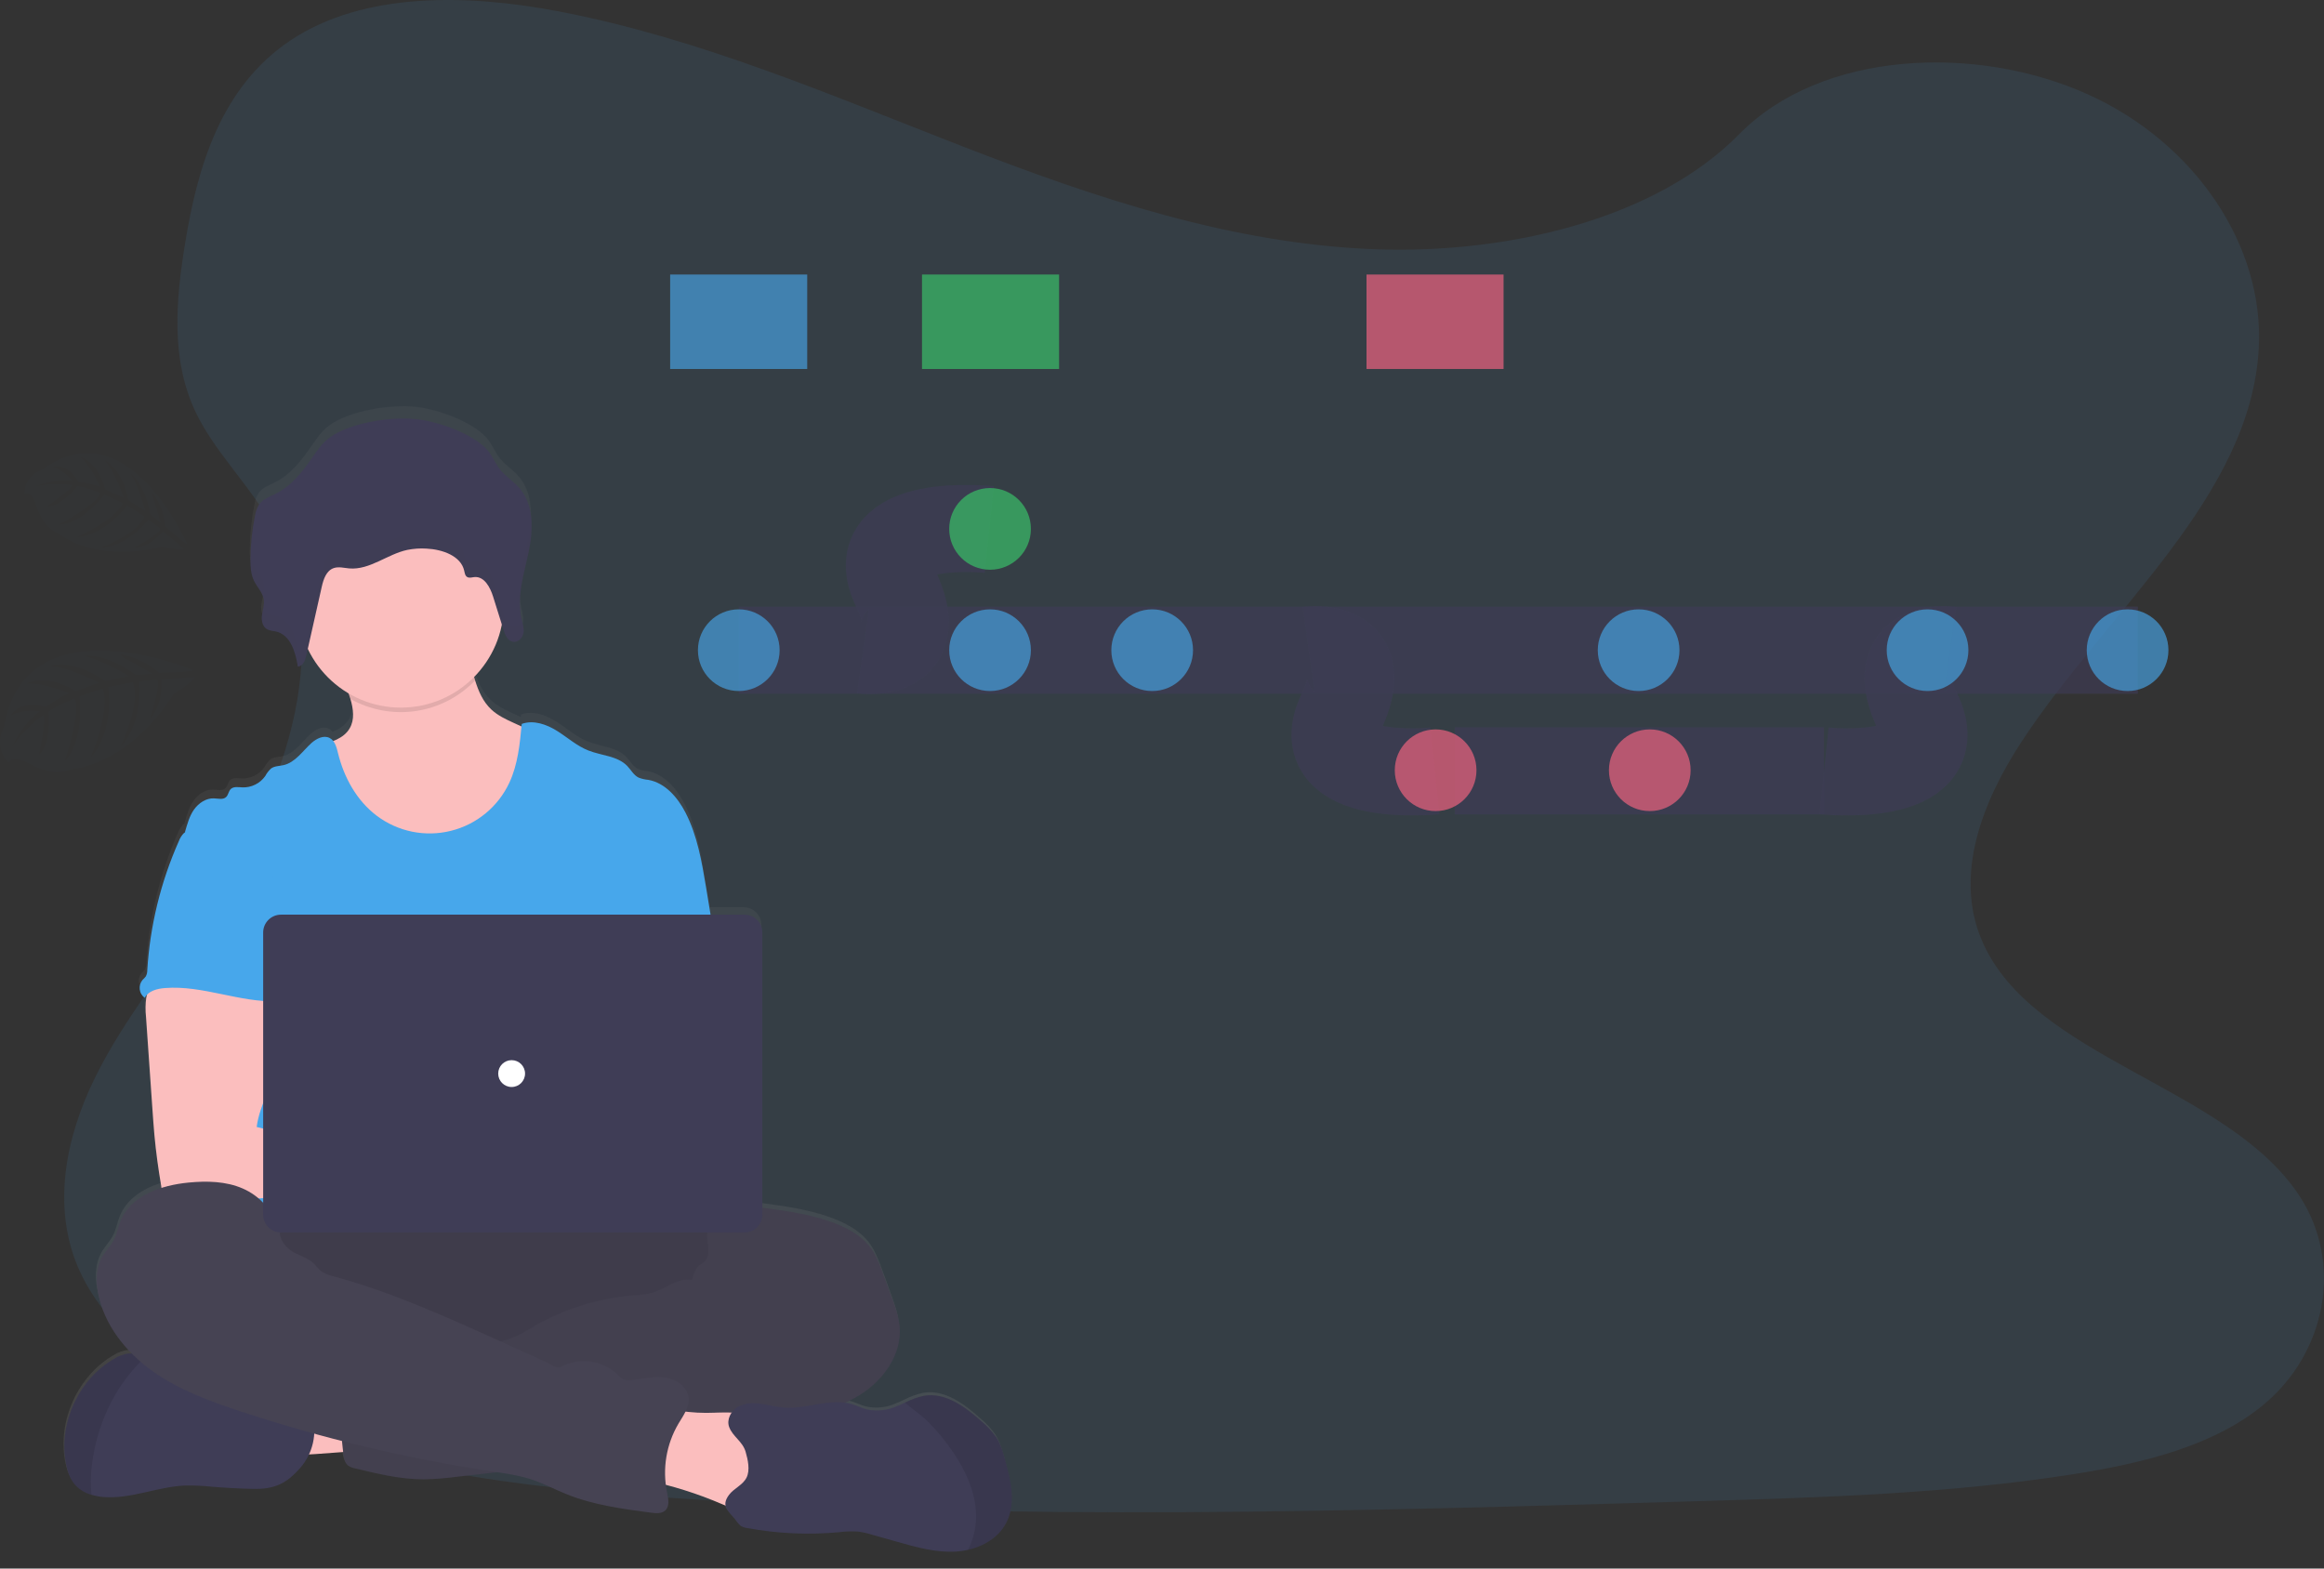<svg fill="none" height="54" viewBox="0 0 80 54" width="80" xmlns="http://www.w3.org/2000/svg" xmlns:xlink="http://www.w3.org/1999/xlink"><rect x="0" y="0" width="80" height="54" fill="#333333" stroke="none"/><linearGradient id="a" gradientUnits="userSpaceOnUse" x1="18.498" x2="18.498" y1="53.372" y2="13.982"><stop offset="0" stop-color="#808080" stop-opacity=".25"/><stop offset=".54" stop-color="#808080" stop-opacity=".12"/><stop offset="1" stop-color="#808080" stop-opacity=".1"/></linearGradient><clipPath id="b"><path d="m0 0h80v53.422h-80z"/></clipPath><g clip-path="url(#b)"><path d="m47.407 8.584c-4.987-.173-9.736-1.783-14.273-3.545-4.536-1.761-9.028-3.713-13.895-4.646-3.131-.6-6.711-.685-9.233.993-2.427 1.618-3.212 4.404-3.634 6.99-.317 1.947-.504 3.995.366 5.818.603 1.265 1.675 2.329 2.416 3.541 2.578 4.216.756 9.416-2.039 13.533-1.31 1.931-2.831 3.776-3.843 5.83-1.012 2.054-1.479 4.411-.595 6.509.878 2.08 2.968 3.64 5.232 4.738 4.599 2.23 10.017 2.869 15.304 3.23 11.698.801 23.46.454 35.189.107 4.341-.129 8.701-.259 12.971-.93 2.372-.373 4.821-.965 6.542-2.389 2.185-1.813 2.727-4.884 1.263-7.157-2.456-3.813-9.246-4.761-10.966-8.854-.946-2.252.025-4.762 1.399-6.851 2.947-4.482 7.885-8.414 8.145-13.537.179-3.518-2.195-7.042-5.866-8.707-3.848-1.745-9.183-1.526-12.021 1.363-2.925 2.971-8.061 4.115-12.464 3.963z" fill="#47a7eb" opacity=".1"/><path d="m34.576 50.2c-.077-.279-.154-.561-.308-.804-.143-.206-.313-.392-.505-.552-.559-.507-1.244-1.022-1.985-.894-.229.051-.45.132-.658.24-.108.05-.217.1-.328.143-.312.131-.658.161-.988.086-.17-.045-.328-.127-.495-.178-.079-.024-.161-.041-.243-.052.162-.072.318-.155.469-.247.831-.509 1.493-1.428 1.401-2.411-.032-.331-.145-.647-.257-.959l-.296-.818c-.128-.354-.26-.716-.494-1.01-.26-.328-.63-.551-1.012-.717-.821-.357-1.718-.482-2.603-.604l-.062-.009v-9.565c0-.164-.065-.32-.18-.436s-.272-.18-.436-.18h-1.163c-.051-.314-.103-.628-.154-.942-.146-.895-.298-1.805-.711-2.611-.27-.527-.699-1.03-1.278-1.133-.114-.01-.226-.036-.332-.077-.17-.083-.262-.268-.392-.405-.336-.352-.882-.357-1.332-.539-.398-.158-.723-.455-1.085-.684-.362-.229-.812-.392-1.213-.243 0 .029-.005.059-.008.087l-.257-.119c-.277-.129-.56-.261-.783-.472-.286-.27-.438-.627-.557-1.007-.012-.039-.024-.077-.036-.119.492-.502.826-1.139.959-1.83l.062.203c.014.045.03.09.049.134.032.085.085.16.154.218.02.015.042.028.065.038.021.008.044.014.066.017.032.004.065.002.096-.007.052-.016.1-.044.14-.081.04-.037.071-.083.091-.133.012-.03.021-.062.027-.094.003-.019.005-.039.005-.059 0-.006 0-.012 0-.018 0-.006 0-.027 0-.04 0-.013 0-.014 0-.022s0-.025-.004-.039v-.02c0-.015-.005-.031-.008-.045-.003-.015 0-.009 0-.012-.004-.019-.009-.039-.012-.059 0-.005 0-.01 0-.015s-.007-.032-.011-.048c-.004-.016-.005-.021-.008-.032v-.005c-.008-.031-.015-.061-.022-.092-.056-.267-.07-.542-.042-.814.046-.399.12-.794.22-1.183l.016-.07c.006-.027.012-.054.018-.082.012-.056.025-.111.036-.167l.028-.142.021-.126v-.016c.043-.286.052-.577.027-.865-.035-.403-.16-.784-.434-1.088-.193-.215-.448-.374-.628-.6-.168-.211-.263-.471-.437-.679-.481-.574-1.715-1.016-2.473-1.093-.868-.088-2.269.134-2.969.646-.259.189-.436.462-.617.721-.331.482-.707.962-1.238 1.233-.2.102-.43.179-.563.356-.079.12-.131.257-.15.399-.102.502-.155 1.012-.159 1.524v.193c.002.192.042.382.12.557.012.026.026.052.041.077l.009.016c.093.133.176.274.247.42.018.041.03.084.038.128.013.113.006.227-.022.338 0 .017-.007.034-.01.051l-.007.033c0 .012 0 .023-.006.034-.006.033-.012.066-.016.099-.012.089-.006.18.017.267.011.048.031.094.061.134.029.04.067.073.11.097.044.021.091.036.139.043.049.009.098.014.146.025.061.014.121.036.176.066.053.026.103.058.149.096.022.02.044.042.064.065.041.047.077.097.109.149.016.027.032.055.046.083.055.112.099.228.132.348.02.072.037.144.052.216.007.032.013.065.018.096.005.032.011.064.015.096.021-.001.042-.005.062-.012.113-.041.176-.173.212-.3.006-.022.012-.042.016-.063.018-.077.036-.162.054-.243.304.645.793 1.184 1.406 1.549.022.064.042.127.061.192.101.349.149.714-.025 1.019-.125.217-.334.35-.569.442-.034-.045-.077-.082-.127-.108-.203-.102-.446.022-.616.173-.308.279-.559.679-.965.771-.146.034-.308.027-.43.116-.081.076-.148.164-.2.262-.088.126-.206.229-.344.297-.138.069-.291.102-.444.096-.141-.007-.308-.039-.405.064-.072.077-.077.199-.154.272-.103.102-.273.052-.417.046-.274-.012-.529.166-.686.393s-.231.499-.308.771v.005c-.02.014-.039.03-.056.047-.075.08-.133.173-.17.276-.623 1.419-.991 2.936-1.086 4.483.002.075-.015.15-.049.217-.034.044-.072.085-.113.123-.037.045-.064.097-.08.152-.016.056-.021.114-.014.171.007.058.025.113.053.163.029.05.067.095.113.13.022-.04.05-.077.082-.109-.008.035-.016.07-.022.102-.031.225-.034.453-.008.678.073 1.071.147 2.14.221 3.209.021.303.042.605.069.907.054.585.131 1.167.231 1.747.005.026.01.053.017.077-.628.2-1.187.56-1.422 1.162-.082.208-.119.435-.219.634-.11.219-.291.394-.411.608-.207.368-.217.82-.141 1.233.146.805.581 1.525 1.156 2.111-.025 0-.052 0-.077 0-.188.021-.368.086-.526.189-1.216.711-1.911 2.235-1.657 3.626.05.272.137.548.319.755.151.165.345.284.561.344.135.041.273.066.414.077.948.077 1.865-.362 2.816-.399.315-.005.629.01.942.044.458.038.916.062 1.375.072.747.018 1.167-.181 1.643-.739.117-.139.215-.293.29-.458.405-.023.853-.059 1.177-.085l.005.045c.018.154.045.331.168.428.069.048.148.08.231.095.778.191 1.566.385 2.367.385.376-.008.751-.036 1.124-.086l1.408-.163c.41.052.815.14 1.21.264.407.138.787.343 1.184.505.925.374 1.919.509 2.903.64.168.022.361.038.485-.077.16-.154.107-.411.062-.627-.018-.089-.032-.177-.043-.267.664.175 1.315.401 1.945.675l.11.049c.032.168.187.302.336.483.049.076.106.147.17.211.074.048.157.078.244.088 1.04.194 2.101.242 3.154.143.215-.029.433-.037.65-.022.159.022.317.057.47.106l.891.256c.657.188 1.33.378 2.012.336.138-.009.276-.029.411-.059.539-.125 1.042-.426 1.301-.911.366-.659.197-1.47 0-2.194z" fill="url(#a)"/><path d="m9.633 50.05c-.163-.37-.317-.795-.154-1.165.106-.218.288-.389.512-.481.222-.09.455-.148.694-.171.748-.098 1.504-.108 2.255-.031.055.433-.061.872-.16 1.291-.09.385-.142.442-.539.462-.257.014-2.546.232-2.607.096z" fill="#fbbebe"/><path d="m16.495 47.555c6.085 0 11.019-1.38 11.019-3.082s-4.933-3.082-11.019-3.082-11.019 1.38-11.019 3.082 4.933 3.082 11.019 3.082z" fill="#464353"/><path d="m16.495 47.555c6.085 0 11.019-1.38 11.019-3.082s-4.933-3.082-11.019-3.082-11.019 1.38-11.019 3.082 4.933 3.082 11.019 3.082z" fill="#000" opacity=".1"/><path d="m18.471 28.202c-.378.73-1.005 1.3-1.768 1.606-.45.164-.924.254-1.403.267-.523.024-1.057-.01-1.549-.189-.659-.239-1.207-.727-1.618-1.297-.411-.57-.694-1.22-.939-1.875-.129-.341-.253-.705-.192-1.066.397-.09.832-.223 1.036-.575.175-.302.126-.664.025-1.009-.029-.098-.062-.195-.095-.288-.077-.224-.343-.648-.154-.839.118-.121.612-.183.782-.261.525-.242 1.009-.592 1.585-.707.498-.099 1.013-.006 1.511.097.066.01.13.032.186.067.065.055.113.127.139.208.142.345.225.727.339 1.087.119.377.271.731.557.998.223.209.506.34.784.467l.683.313c.121.045.232.117.323.209.089.123.143.268.154.419.122.811-.013 1.64-.387 2.369z" fill="#fbbebe"/><path d="m16.354 23.427c-.544.566-1.26.936-2.036 1.051s-1.569-.031-2.253-.414c-.029-.098-.062-.195-.095-.288-.077-.224-.343-.648-.154-.839.118-.121.612-.183.782-.261.525-.242 1.009-.592 1.585-.707.499-.099 1.013-.006 1.511.097.066.01.129.032.186.067.065.055.113.127.139.208.138.345.221.727.335 1.087z" fill="#000" opacity=".1"/><path d="m13.798 24.361c1.958 0 3.544-1.587 3.544-3.544 0-1.958-1.587-3.545-3.544-3.545-1.958 0-3.545 1.587-3.545 3.545 0 1.958 1.587 3.544 3.545 3.544z" fill="#fbbebe"/><path d="m24.597 32.32-.291-1.764c-.147-.885-.299-1.788-.711-2.585-.27-.522-.7-1.02-1.278-1.123-.114-.01-.226-.036-.333-.077-.17-.082-.262-.265-.392-.401-.336-.348-.883-.354-1.333-.531-.398-.154-.723-.451-1.085-.677-.362-.227-.813-.385-1.214-.24-.065.69-.133 1.395-.426 2.023-.191.409-.47.77-.818 1.057-.348.287-.756.492-1.194.601s-.894.119-1.336.029-.858-.278-1.218-.549c-.686-.517-1.127-1.315-1.331-2.149-.05-.203-.107-.437-.294-.53-.203-.102-.446.022-.616.171-.308.277-.56.673-.966.766-.146.034-.308.027-.43.116-.081.075-.149.162-.2.26-.089.125-.207.227-.345.295s-.29.101-.443.095c-.141-.007-.308-.039-.405.063-.072.077-.077.197-.154.269-.104.101-.273.052-.418.046-.274-.012-.529.164-.687.385-.157.221-.231.495-.308.76.842 1.875 1.613 3.753 2.455 5.629.039.071.06.15.061.231-.017.084-.053.163-.105.231-.413.663-.4 1.498-.354 2.278.045.78.101 1.603-.247 2.302-.095.192-.218.368-.308.559-.211.435-.287 1.825-.164 2.292h17.42c-.332-.913-.206-2.745-.136-3.715.049-.678-.077-1.355-.131-2.033-.118-1.385-.035-2.699-.264-4.081z" fill="#47a7eb"/><path d="m5.036 34.339c-.031.223-.034.449-.009.673l.221 3.18c.021.3.042.599.069.898.053.58.133 1.156.231 1.731.002.082.037.159.096.215s.138.087.22.085c.975.206 1.982.198 2.977.142 1.518-.085 3.034-.278 4.554-.245.391.009.848 0 1.085-.308s.099-.807-.21-1.056c-.31-.249-.73-.308-1.128-.308-.526-.005-1.053.069-1.577.039-.482-.029-.952-.145-1.419-.261l-1.31-.326c.05-.397.201-.77.344-1.147.257-.668.498-1.359.502-2.074.005-.716-.265-1.469-.851-1.879-.482-.337-1.103-.399-1.691-.385-.428.012-1.167-.09-1.557.077-.309.136-.488.649-.546.952z" fill="#fbbebe"/><path d="m25.489 41.61c.257-.098.539-.062.815-.025.885.121 1.784.245 2.604.599.385.165.752.385 1.012.71.231.292.366.65.494 1.002l.296.811c.113.308.227.623.258.95.092.97-.571 1.885-1.405 2.389-.835.504-1.817.683-2.774.871-.957.188-1.918.396-2.871.617-.445.115-.896.204-1.351.266-1.02.116-2.087-.055-3.056.283-.385.135-.764.335-1.163.428-.266.056-.534.097-.804.122l-1.835.21c-.373.05-.749.079-1.125.086-.801 0-1.59-.19-2.368-.379-.083-.015-.162-.046-.231-.093-.123-.097-.15-.269-.168-.425-.079-.689-.147-1.379-.206-2.069-.018-.224-.032-.467.09-.656.154-.231.455-.304.729-.348 1.163-.19 2.341-.272 3.52-.244.448-.448 1.186-.45 1.772-.694.216-.099.424-.213.625-.34 1.049-.612 2.221-.982 3.431-1.084.237-.007.472-.041.702-.1.454-.141.868-.525 1.334-.431.058-.16.098-.373.231-.482.066-.056.148-.094.209-.154.129-.13.14-.335.121-.517-.019-.182-.062-.368-.015-.546.019-.067.048-.131.086-.19.231-.399.58-.604 1.045-.566z" fill="#464353"/><path d="m25.489 41.61c.257-.098.539-.062.815-.025.885.121 1.784.245 2.604.599.385.165.752.385 1.012.71.231.292.366.65.494 1.002l.296.811c.113.308.227.623.258.95.092.97-.571 1.885-1.405 2.389-.835.504-1.817.683-2.774.871-.957.188-1.918.396-2.871.617-.445.115-.896.204-1.351.266-1.02.116-2.087-.055-3.056.283-.385.135-.764.335-1.163.428-.266.056-.534.097-.804.122l-1.835.21c-.373.05-.749.079-1.125.086-.801 0-1.59-.19-2.368-.379-.083-.015-.162-.046-.231-.093-.123-.097-.15-.269-.168-.425-.079-.689-.147-1.379-.206-2.069-.018-.224-.032-.467.09-.656.154-.231.455-.304.729-.348 1.163-.19 2.341-.272 3.52-.244.448-.448 1.186-.45 1.772-.694.216-.099.424-.213.625-.34 1.049-.612 2.221-.982 3.431-1.084.237-.007.472-.041.702-.1.454-.141.868-.525 1.334-.431.058-.16.098-.373.231-.482.066-.056.148-.094.209-.154.129-.13.14-.335.121-.517-.019-.182-.062-.368-.015-.546.019-.067.048-.131.086-.19.231-.399.58-.604 1.045-.566z" fill="#000" opacity=".05"/><path d="m10.342 50.526c-.477.552-.897.75-1.644.732-.459-.011-.918-.035-1.376-.072-.313-.034-.628-.049-.943-.044-.951.037-1.869.472-2.817.396-.14-.011-.279-.037-.414-.077-.215-.059-.41-.177-.562-.341-.182-.206-.269-.478-.319-.748-.254-1.382.442-2.888 1.658-3.591.159-.102.339-.167.527-.187.184-.001.366.039.533.117l.012.005c.494.203.943.503 1.321.881.057.066.126.121.202.163.076.029.157.044.238.045l1.012.064c.172.005.342.029.509.07.184.064.362.141.535.231.545.243 1.149.308 1.738.402.057.003.111.025.154.062.024.029.04.064.048.1.083.31.088.635.017.947s-.219.603-.428.845z" fill="#3f3d56"/><path d="m4.998 46.716c-.393.375-.734.801-1.013 1.267-.449.768-.731 1.623-.828 2.507-.037.323-.04.648-.008.972-.215-.059-.41-.177-.562-.341-.182-.206-.269-.478-.319-.748-.254-1.382.442-2.888 1.658-3.591.159-.102.339-.167.527-.187.184-.001.366.039.533.117z" fill="#000" opacity=".1"/><path d="m24.607 48.634c.566-.015 1.202-.044 1.618.338.397.361.449.955.475 1.491l.03.622c.009.19.017.385-.059.561-.136.308-.508.457-.848.439-.34-.018-.652-.167-.963-.3-.843-.363-1.721-.64-2.62-.825.029-.43.078-.858.146-1.284.047-.295.055-.789.252-1.034.209-.259.481-.119.764-.071.398.061.801.082 1.203.064z" fill="#fbbebe"/><path d="m9.64 42.385c0 .077-.121 0-.132-.083-.085-.623-.579-1.137-1.156-1.387-.576-.25-1.233-.263-1.857-.203-.944.089-2.003.451-2.349 1.333-.082.206-.119.43-.219.628-.111.217-.292.391-.412.602-.207.365-.216.813-.141 1.226.201 1.102.955 2.044 1.868 2.697.913.653 1.98 1.042 3.044 1.394 2.814.928 5.701 1.617 8.63 2.061.475.072.954.138 1.409.29.407.136.787.341 1.185.501.925.371 1.919.504 2.905.634.168.022.361.037.485-.077.16-.149.107-.408.062-.621-.167-.812-.027-1.656.394-2.37.165-.277.379-.562.348-.883-.037-.374-.41-.639-.781-.7s-.749.029-1.122.077c-.129.017-.269.028-.381-.038-.056-.037-.106-.082-.149-.133-.257-.248-.586-.408-.939-.457s-.714.014-1.029.182c-.138.077-.347-.095-.49-.16l-1.62-.734c-1.862-.842-3.732-1.688-5.702-2.221-.157-.031-.306-.093-.439-.183-.098-.077-.168-.182-.258-.267-.196-.186-.47-.26-.706-.392-.236-.132-.5-.454-.446-.718z" fill="#464353"/><path d="m34.622 52.455c-.259.48-.761.779-1.301.902-.135.03-.273.05-.411.059-.682.042-1.355-.146-2.013-.333l-.892-.251c-.153-.048-.311-.083-.47-.105-.217-.014-.435-.007-.65.022-1.055.098-2.118.05-3.159-.142-.087-.009-.171-.039-.244-.087-.064-.063-.121-.133-.17-.209-.243-.292-.504-.462-.216-.848.166-.223.473-.335.602-.592s.046-.621-.03-.886c-.104-.366-.446-.524-.569-.86-.092-.254.062-.548.294-.686.232-.138.519-.149.786-.113.267.035.529.111.798.132.79.063 1.599-.344 2.358-.115.167.051.325.132.495.176.331.074.676.044.989-.086.111-.042.22-.092.328-.141.208-.108.43-.188.659-.238.741-.127 1.427.385 1.986.885.192.159.361.343.505.547.154.24.236.52.308.796.204.713.373 1.516.02 2.171z" fill="#3f3d56"/><path d="m34.622 52.455c-.259.48-.761.779-1.301.902.21-.408.304-.865.274-1.322-.046-.733-.368-1.423-.779-2.032-.253-.375-.54-.725-.858-1.046-.245-.247-.546-.442-.81-.668.208-.108.43-.188.659-.238.741-.127 1.427.385 1.986.885.192.159.361.343.505.547.154.24.236.52.308.796.201.717.37 1.52.017 2.175z" fill="#000" opacity=".1"/><path d="m6.327 28.684c-.075.079-.133.172-.171.274-.623 1.404-.991 2.907-1.086 4.44.002.075-.016.149-.05.215-.034.044-.072.085-.113.123-.038.044-.066.096-.082.152s-.022.114-.015.172c.007.058.025.114.055.164s.068.094.115.129c.127-.24.431-.318.702-.338 1.295-.102 2.561.5 3.86.455-.092-.317-.223-.621-.298-.942-.331-1.423.494-2.973-.012-4.343-.101-.274-.27-.544-.536-.664-.11-.044-.225-.075-.343-.091-.328-.059-.982-.313-1.299-.211-.117.038-.163.148-.26.214-.147.095-.343.13-.465.254z" fill="#47a7eb"/><path d="m25.628 31.489h-15.955c-.339 0-.614.275-.614.614v9.713c0 .339.275.614.614.614h15.955c.339 0 .614-.275.614-.614v-9.713c0-.339-.275-.614-.614-.614z" fill="#3f3d56"/><path d="m17.612 37.422c.255 0 .462-.207.462-.462 0-.255-.207-.462-.462-.462-.255 0-.462.207-.462.462 0 .255.207.462.462.462z" fill="#fff"/><path d="m11.349 15.064c-.259.187-.436.456-.616.714-.332.477-.708.953-1.239 1.219-.201.101-.431.177-.564.353-.079.119-.13.254-.15.395-.102.497-.155 1.003-.159 1.51 0 .253.011.513.123.743.106.216.296.398.335.633.03.183-.038.366-.062.55-.024.184.018.402.188.49.092.035.188.057.285.067.512.114.684.715.762 1.212.174-.01.253-.21.289-.372l.534-2.374c.058-.257.154-.556.411-.646.172-.059.36-.004.539.011.705.058 1.302-.487 1.991-.637.221-.044.446-.06.671-.045.544.027 1.177.25 1.292.758.019.083.031.181.108.222.077.041.158.006.239 0 .345-.035.549.354.648.671l.362 1.156c.054.175.145.381.334.403.175.022.324-.144.35-.308s-.031-.334-.069-.499c-.17-.759.09-1.536.249-2.296.159-.76.187-1.634-.345-2.22-.193-.212-.448-.37-.628-.593-.168-.21-.263-.467-.437-.673-.482-.568-1.717-1.006-2.474-1.079-.865-.094-2.268.126-2.967.633z" fill="#3f3d56"/><g fill="#000" opacity=".1"><path d="m17.674 21.56c-.19-.023-.28-.231-.334-.403-.121-.386-.241-.771-.362-1.156-.099-.318-.303-.707-.648-.671-.081.009-.168.04-.239 0-.071-.04-.089-.139-.108-.222-.116-.508-.748-.731-1.292-.758-.225-.015-.45 0-.671.044-.69.154-1.286.694-1.991.637-.182-.015-.37-.07-.539-.011-.26.089-.353.385-.411.646l-.534 2.373c-.036.163-.115.363-.289.372-.077-.496-.25-1.097-.762-1.211-.097-.011-.193-.033-.285-.067-.067-.037-.12-.095-.149-.166-.014.072-.03.143-.039.215-.023.183.018.402.188.49.092.035.188.057.285.067.512.114.684.715.762 1.212.174-.01.253-.21.289-.372l.534-2.374c.058-.257.154-.556.411-.646.172-.059.36-.004.539.011.705.058 1.301-.487 1.991-.637.221-.045.446-.06.671-.045.544.027 1.177.25 1.292.758.019.083.031.181.108.222.077.041.158.006.239 0 .345-.035.549.354.648.671.12.386.241.771.362 1.156.054.175.145.381.334.403.175.022.324-.144.35-.308.012-.138-.004-.277-.046-.409-.028.056-.071.103-.125.135-.054.032-.116.047-.179.043z" opacity=".1"/><path d="m9.079 20.093c-.039-.235-.231-.418-.335-.633-.067-.145-.106-.302-.114-.462 0 .086-.008.173-.008.26 0 .253.011.513.123.743.086.175.227.329.297.507.037-.135.05-.275.038-.414z" opacity=".1"/><path d="m18.204 18.453c-.14.672-.359 1.356-.291 2.03.044-.497.189-.997.291-1.49.086-.374.116-.759.089-1.143-.017.203-.047.404-.089.603z" opacity=".1"/></g><g opacity=".8"><g stroke="#3f3d56" stroke-miterlimit="10" stroke-width="3"><path d="m25.431 22.383h48.163" opacity=".8"/><path d="m29.71 22.383s2.303.32 1.11-2.151 3.236-2.003 3.236-2.003" opacity=".8"/><path d="m45.049 22.383s2.303-.319 1.11 2.152c-1.193 2.471 3.236 2.003 3.236 2.003" opacity=".8"/><path d="m67.135 22.383s-2.304-.319-1.11 2.152c1.194 2.471-3.236 2.003-3.236 2.003" opacity=".8"/><path d="m62.788 26.537h-12.709" opacity=".8"/></g><path d="m25.431 23.79c.777 0 1.406-.63 1.406-1.406 0-.777-.63-1.406-1.406-1.406-.777 0-1.406.63-1.406 1.406 0 .777.63 1.406 1.406 1.406z" fill="#47a7eb" opacity=".8"/><path d="m34.081 19.614c.777 0 1.406-.63 1.406-1.406 0-.777-.63-1.406-1.406-1.406-.777 0-1.406.63-1.406 1.406 0 .777.63 1.406 1.406 1.406z" fill="#3acc6c" opacity=".8"/><path d="m34.081 23.79c.777 0 1.406-.63 1.406-1.406 0-.777-.63-1.406-1.406-1.406-.777 0-1.406.63-1.406 1.406 0 .777.63 1.406 1.406 1.406z" fill="#47a7eb" opacity=".8"/><path d="m39.662 23.79c.777 0 1.406-.63 1.406-1.406 0-.777-.63-1.406-1.406-1.406-.777 0-1.406.63-1.406 1.406 0 .777.629 1.406 1.406 1.406z" fill="#47a7eb" opacity=".8"/><path d="m49.419 27.923c.777 0 1.406-.63 1.406-1.406 0-.777-.63-1.406-1.406-1.406-.777 0-1.406.63-1.406 1.406 0 .777.63 1.406 1.406 1.406z" fill="#ff6584" opacity=".8"/><path d="m56.791 27.923c.777 0 1.406-.63 1.406-1.406 0-.777-.63-1.406-1.406-1.406-.777 0-1.406.63-1.406 1.406 0 .777.629 1.406 1.406 1.406z" fill="#ff6584" opacity=".8"/><g fill="#47a7eb"><path d="m56.407 23.79c.777 0 1.406-.63 1.406-1.406 0-.777-.63-1.406-1.406-1.406-.777 0-1.406.63-1.406 1.406 0 .777.63 1.406 1.406 1.406z" opacity=".8"/><path d="m73.239 23.79c.777 0 1.406-.63 1.406-1.406 0-.777-.63-1.406-1.406-1.406-.777 0-1.406.63-1.406 1.406 0 .777.63 1.406 1.406 1.406z" opacity=".8"/><path d="m66.353 23.79c.777 0 1.406-.63 1.406-1.406 0-.777-.63-1.406-1.406-1.406-.777 0-1.406.63-1.406 1.406 0 .777.63 1.406 1.406 1.406z" opacity=".8"/><path d="m27.787 9.451h-4.718v3.252h4.718z" opacity=".8"/></g><path d="m36.457 9.451h-4.718v3.252h4.718z" fill="#3acc6c" opacity=".8"/><path d="m51.758 9.451h-4.718v3.252h4.718z" fill="#ff6584" opacity=".8"/></g><g fill="#47a7eb"><path d="m6.654 23.067s-5.761-2.423-6.516 1.949c0 0-.394.681.154 1.244 0 0 .118-.302.674.01.199.11.41.196.629.256.296.082.61.065.895-.048 0 0 1.895-.102 3.488-2.581 0 0 .683-.422.717-.581l-1.142.077s.088.836-.385 1.338c0 0 .419-1.298.218-1.334-.041-.008-.603.066-.603.066s.146 1.454-.616 2.206c0 0 .707-1.479.4-2.18l-.843.163s.231 1.53-.603 2.419c0 0 .686-1.572.421-2.37l-.807.271s.194 1.496-.503 2.235c0 0 .609-1.896.322-2.158 0 0-.726.294-.881.462 0 0 .115 1.079-.328 1.468 0 0 .272-1.31.137-1.364 0 0-.843.635-1.1 1.183 0 0 .321-.837.995-1.31 0 0-.566-.096-1.002.141 0 0 .291-.555 1.206-.292 0 0 .677-.469.813-.462 0 0-.865-.385-1.49-.338 0 0 .67-.385 1.701.258l.805-.29s-1.117-.573-1.677-.57c0 0 .744-.288 1.886.513l.824-.168s-.925-.566-1.548-.698c0 0 .747-.119 1.786.659l.563-.047s-.682-.402-.888-.5-.197-.161-.197-.161c.49.084.947.302 1.321.63 0 0 1.17-.023 1.174-.095z" opacity=".01"/><path d="m6.441 18.724s-2.04-4.721-4.98-2.556c0 0-.621.18-.616.825 0 0 .242-.113.395.391.056.178.134.349.231.509.129.217.325.386.559.482 0 0 1.184 1.019 3.545.454 0 0 .647.138.757.064l-.721-.606s-.425.547-.993.573c0 0 .989-.532.89-.668-.02-.028-.397-.304-.397-.304s-.741.946-1.618.961c0 0 1.263-.476 1.479-1.067l-.593-.385s-.748 1.041-1.75 1.095c0 0 1.303-.543 1.6-1.169l-.634-.298s-.737 1.002-1.57 1.04c0 0 1.442-.78 1.42-1.098 0 0-.599-.239-.789-.225 0 0-.545.705-1.031.685 0 0 .908-.623.859-.732 0 0-.863-.103-1.328.077 0 0 .667-.314 1.337-.211 0 0-.282-.38-.674-.485 0 0 .49-.164.883.512 0 0 .669.108.747.188 0 0-.294-.724-.693-1.05 0 0 .616.154.863 1.123l.644.286s-.337-.977-.672-1.294c0 0 .606.253.828 1.379l.586.369s-.227-.863-.522-1.297c0 0 .512.356.685 1.409l.362.293s-.176-.627-.243-.803c-.067-.176-.025-.208-.025-.208.243.33.39.722.423 1.131 0 0 .712.65.756.611z" opacity=".01"/></g></g></svg>